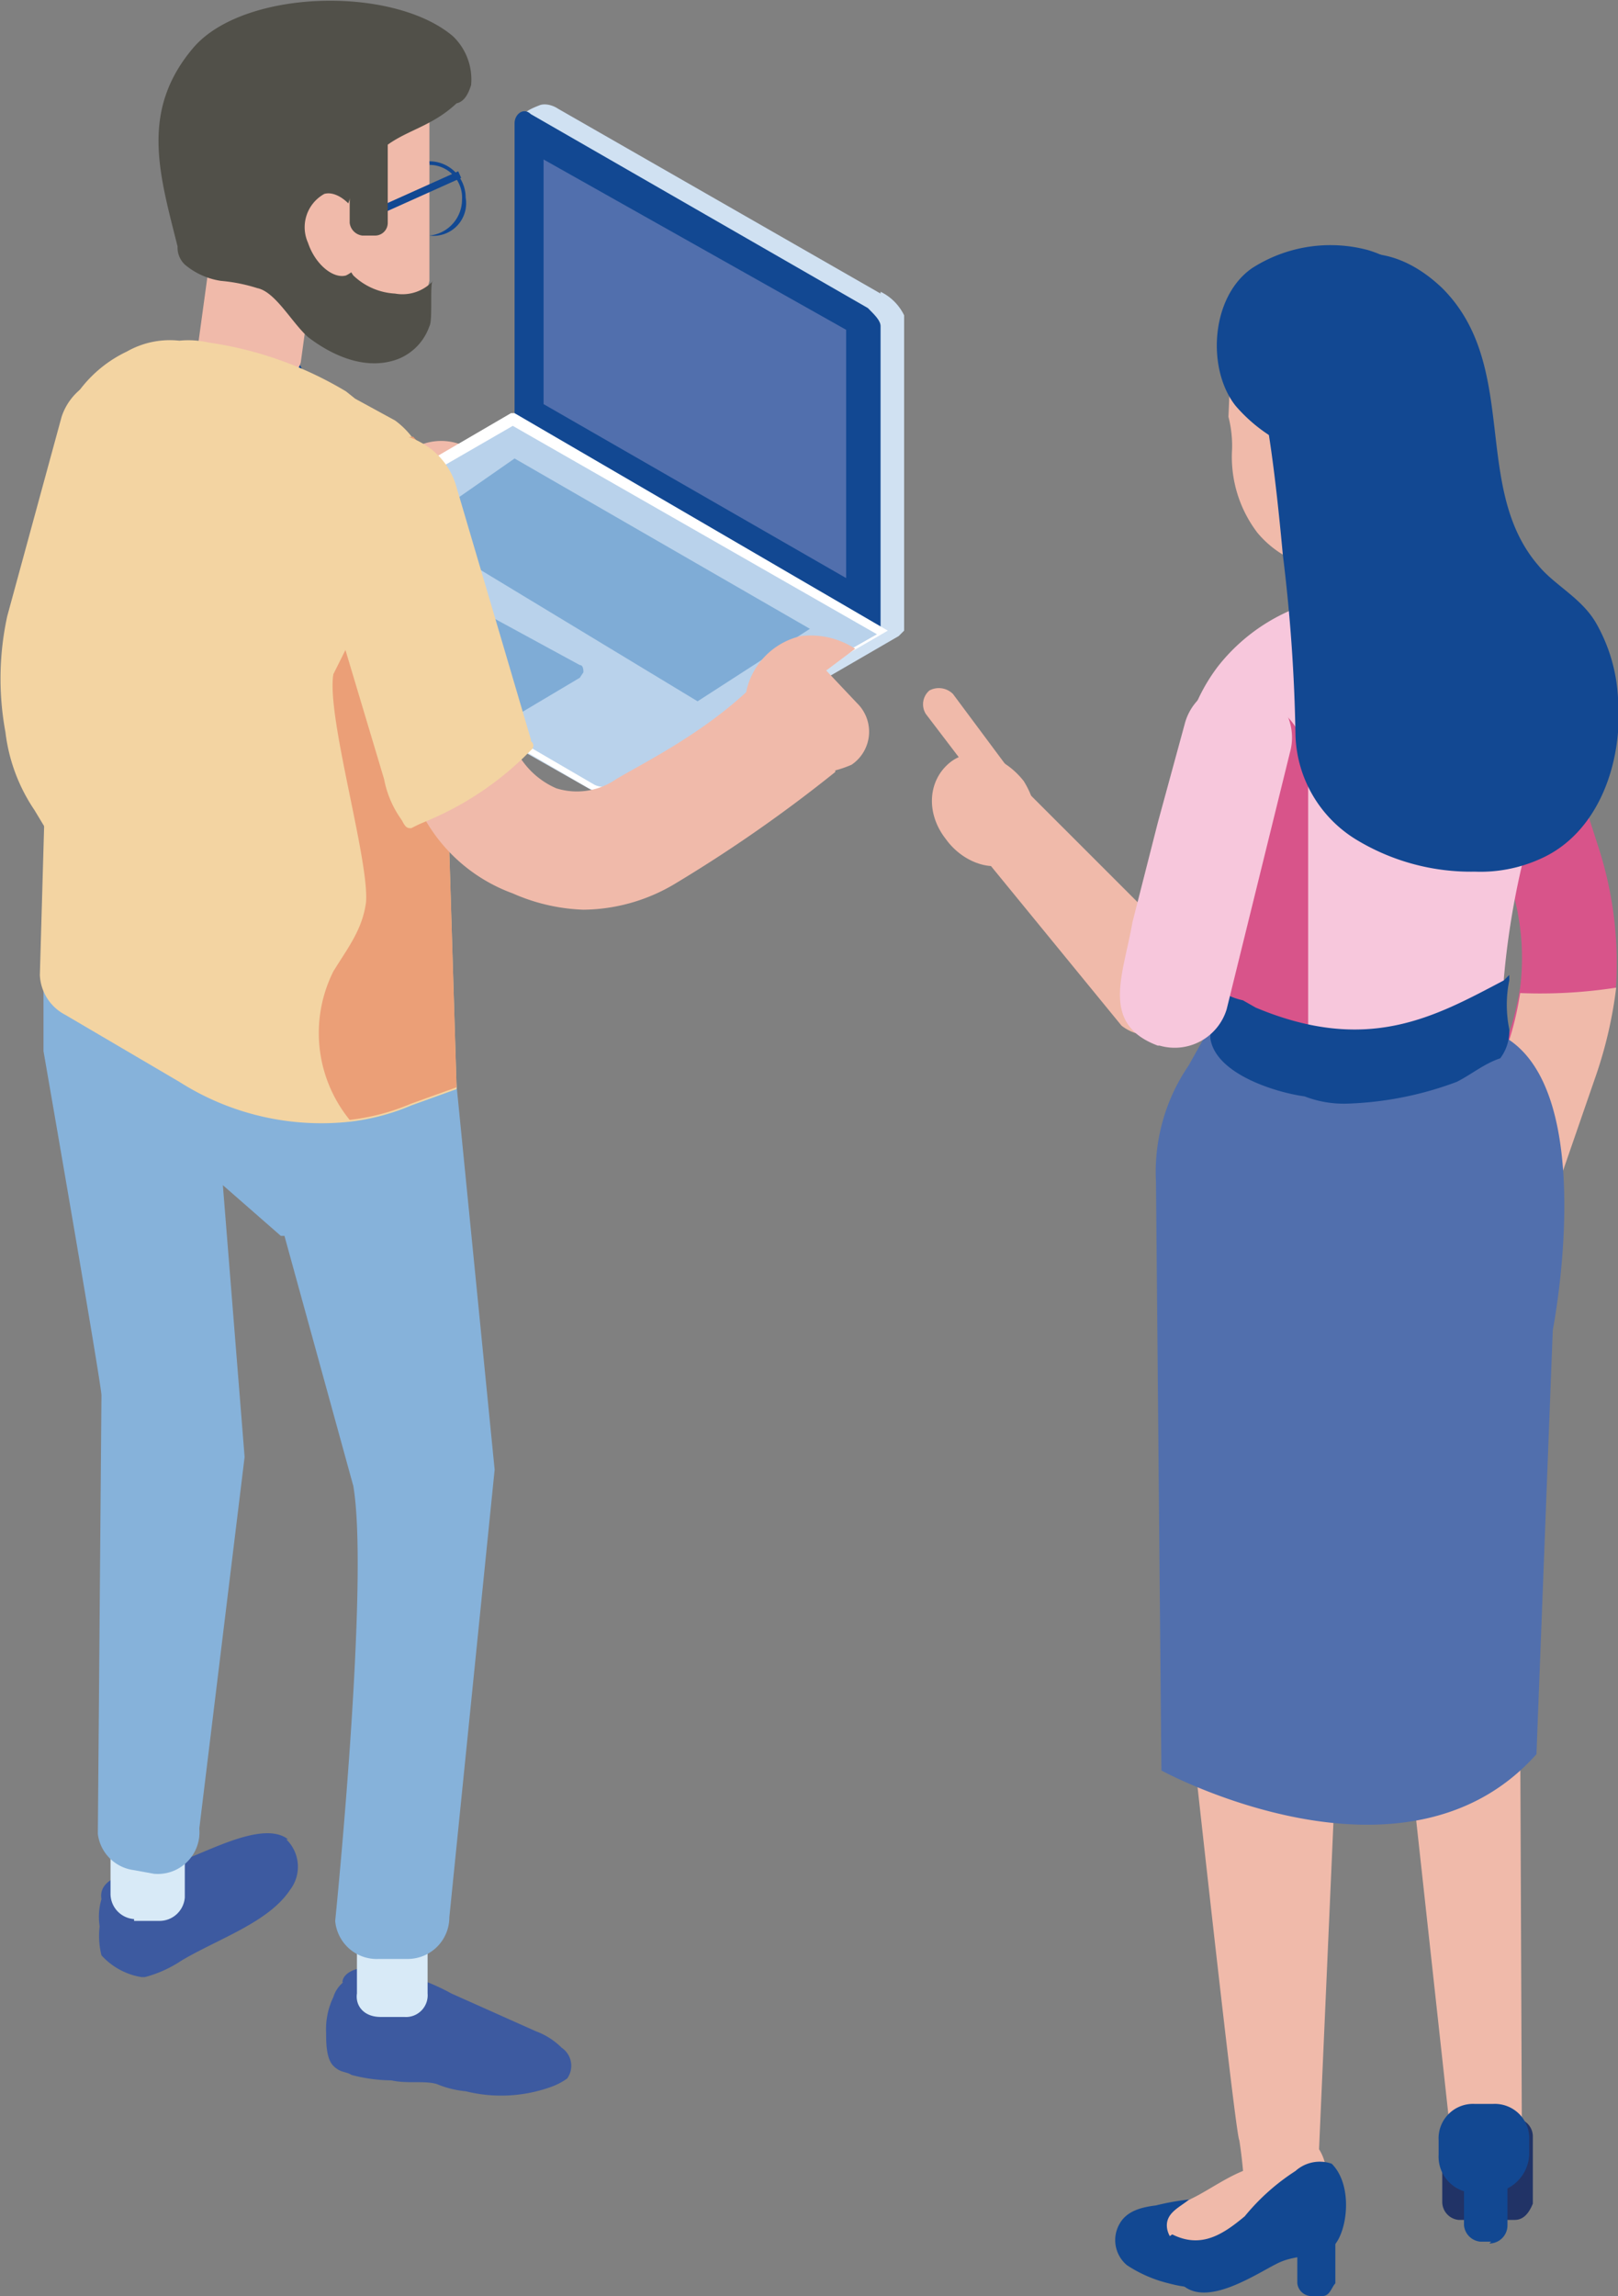 <svg xmlns="http://www.w3.org/2000/svg" viewBox="0 0 89.3 126.7"><rect x="0" y="0" width="89.3" height="126.7" fill="#808080" stroke="none"/><defs><style>.cls-1{fill:#f0baaa}.cls-3{fill:#124892}.cls-4{fill:#516fad}.cls-7{fill:#7facd6}.cls-8{fill:#515049}.cls-9{fill:#f3d4a2}.cls-10{fill:#3d5aa0}.cls-11{fill:#d8eaf7}.cls-14{fill:#d8548a}.cls-16{fill:#f7c7dc}</style></defs><g id="レイヤー_2" data-name="レイヤー 2"><g id="レイヤー_2-2" data-name="レイヤー 2"><path class="cls-1" d="M26.6 25.3a3.1 3.1 0 00-4.5 0c-2.5 2.5-6 4.3-7.6 5.3a.5.5 0 01-.4.2l-3.7 6.6a10.3 10.3 0 002.3.4 8.2 8.2 0 005-1.5 66.2 66.2 0 008.9-6.2 3.5 3.5 0 000-4.8z"/><path d="M48.6 16.2L30.8 6c-.3-.2-.7-.3-1-.2-.5.2-1 .4-1 .8v16.7l1.7.9-16.2 7.8v.7a1 1 0 00.4.7L33 43.8a1.3 1.3 0 001.6 0l15-8.7.3-.3V17.4a2.8 2.8 0 00-1.3-1.3z" fill="#d0e1f2"/><path class="cls-3" d="M48.6 35L28.4 23.3V6.8c0-.5.5-.9.9-.5L47.9 17c.4.4.7.7.7 1z"/><path class="cls-4" d="M30 22.3V8.8l16.7 9.4v13.7L30 22.3z"/><path d="M48.6 35L28.4 23.3 14 31.5c-.4.4-.4 1 0 1.1l18.6 10.9a1 1 0 001.5 0z" fill="#b9d2eb"/><path d="M33.3 43.8c-.3 0-.5-.2-.8-.3L13.8 32.6c-.4-.2-.4-.3-.4-.7a1 1 0 01.4-.7l14.4-8.4h.2l20.6 12-15 8.7a1.3 1.3 0 01-.7.3zm-5-20.3l-14.2 8.2-.1.4a.6.6 0 00.1.3l18.7 10.9a1.1 1.1 0 001 0L48.4 35z" fill="#fff"/><path class="cls-7" d="M32 36.7L25.2 33c-.1-.2-.3-.2-.7 0L21 35.1l-.2.4a.6.6 0 00.2.3l6.6 3.8.3.1.4-.1 3.7-2.2.2-.3c0-.1 0-.4-.2-.4zM22.8 29.2l5.6-3.9 16.3 9.4-6.2 4-15.7-9.5z"/><ellipse class="cls-3" cx="13.1" cy="21.1" rx="3.7" ry="2.7"/><path class="cls-1" d="M11.8 12.7l-1 7.3c-.2.9 1 1.8 2.6 1.8s3-1 3.2-1.8l1-7.3z"/><path class="cls-3" d="M23.7 13a2 2 0 01-2-2.1 2 2 0 114 0 1.8 1.8 0 01-2 2.1zm0-4a2 2 0 000 4 2 2 0 001.8-2 1.8 1.8 0 00-1.8-1.9z"/><path class="cls-1" d="M14 13.4c-.7-.9-1.3 1.2-1.4.3-.2-1-1.4-.5-1.4-1.5s.7-1.6.8-2.2a5.6 5.6 0 011.5-2 10.1 10.1 0 012.8-1.2 24 24 0 013.4-.7L20 5h3.7v10.5l-.1.4c-.8 2.4-3.6 4-6 3z"/><path class="cls-8" d="M26 4.7c-.1.3-.3.9-.8 1-1.6 1.5-3.2 1.5-4.5 2.9a7.2 7.2 0 00-1.8 4.8v.3a3.5 3.5 0 00.6 1.5 3.6 3.6 0 002.3 1 2.3 2.3 0 002.1-.7c-.2 0 0 2.2-.2 2.5a3 3 0 01-1.7 1.8c-1.8.7-3.7-.2-5-1.2-.9-.8-1.8-2.5-2.8-2.7a9.2 9.2 0 00-2-.4 4 4 0 01-2-.9 1.3 1.3 0 01-.4-1c-1-4-2.1-7.5.9-11C13.5-.6 21.7-.8 25 2a3.3 3.3 0 011 2.7z"/><path class="cls-8" d="M18.6 16.8l-4.7-1.6-.3-5.2h5v6.8z"/><path class="cls-1" d="M17 13.4c.4 1.2 1.4 2 2.1 1.8a2 2 0 00.9-2.7c-.4-1.2-1.4-2-2.1-1.8a2.1 2.1 0 00-.9 2.7z"/><path class="cls-3" transform="rotate(-24.2 23 10.7)" d="M20.4 10.5h5.2v.4h-5.2z"/><path class="cls-8" d="M20.7 13H20a.8.8 0 01-.7-.7v-6a.8.8 0 01.7-.7h.7a.8.8 0 01.7.7v6a.7.7 0 01-.7.7z"/><path class="cls-9" d="M6.1 34.4a10.8 10.8 0 000 5.3 14.8 14.8 0 001 2.5l5.4 8.7c.7 1.1 0 2.5-1.4 3.2l-.7.4a2.9 2.9 0 01-3.2-1l-5.3-8.8a9.7 9.7 0 01-1.6-4.3A16.2 16.2 0 01.4 34l3-11a3.3 3.3 0 013.8-2.2c1.6.2 2.6 1.4 2.3 2.5z"/><path class="cls-10" d="M15.9 101.5c-1.4-1.1-4.6.8-6 1.2-.9.4-4.6.4-4.3 2.1a3.4 3.4 0 00-.1 1.5 4.4 4.4 0 00.1 1.6 3.8 3.8 0 002.2 1.2H8a6.7 6.7 0 002-.9c2-1.2 4.8-2.1 6-3.9a2.1 2.1 0 00-.2-2.8zM20 109a1.7 1.7 0 00-1.6 1.2 4.1 4.1 0 00-.4 2c0 .5 0 1.4.4 1.8s.7.3 1 .5a8.9 8.9 0 002.2.3c.9.2 1.8 0 2.5.2a5.4 5.4 0 001.6.4 8.1 8.1 0 004.6-.2 3.7 3.7 0 001-.5 1.2 1.2 0 00-.3-1.7 3.9 3.9 0 00-1.4-.9l-4.7-2.1a11.4 11.4 0 00-4.8-1.4c-.5 0-1.2.3-1.2.8z"/><path class="cls-11" d="M7.4 106h1.4a1.4 1.4 0 001.4-1.3v-4.3A1.4 1.4 0 009 99H7.5a1.4 1.4 0 00-1.4 1.3v4.2a1.4 1.4 0 001.3 1.4zM20.9 111.3h1.4a1.2 1.2 0 001.3-1.3v-4.3a1.2 1.2 0 00-1.3-1.2H21a1.2 1.2 0 00-1.3 1.2v4.3c-.1.7.4 1.3 1.3 1.3z"/><path d="M25 57.9l-4-9.4-18.6 3V58s3.2 18.4 3.2 19l-.2 24.2a2.3 2.3 0 002 2l1.1.2a2.3 2.3 0 002.5-2.5l2.5-20.5-1.2-15 3.2 2.8h.2L19.5 82c.9 5.3-1 24-1 24a2.3 2.3 0 002.4 2.1h1.6a2.3 2.3 0 002.3-2.3l2.5-24.7z" fill="#86b2da"/><path class="cls-9" d="M3 25.9l-.8 27.9A2.6 2.6 0 003.6 56l6.3 3.7a14.6 14.6 0 009.4 2.2 12.2 12.2 0 003.4-.9l2.5-.9-1-32.5a4.9 4.9 0 00-1.4-3.4 4.6 4.6 0 00-1-1L19.6 22l-.5-.4a20.3 20.3 0 00-7.6-2.7 4.9 4.9 0 00-1.6-.1 4.8 4.8 0 00-2.9.6A7 7 0 003 26z"/><path d="M19.3 61.8a12.2 12.2 0 003.4-.9l2.5-.9-1-32.6a4.9 4.9 0 00-1.4-3.3 4.1 4.1 0 00-1.4.3.6.6 0 00-.3.2 3.4 3.4 0 00-1.8.9c-1 1-.9 3-.4 4.3.6 1.4 1.3 3 1 4.4l-1.5 3c-.4 2.3 2 10.3 1.8 12.6-.2 1.5-1 2.5-1.8 3.8a7.6 7.6 0 00.9 8.2z" fill="#eb9f77"/><path class="cls-1" d="M46.1 42.6a79.5 79.5 0 01-8.9 6.2 10 10 0 01-5 1.4 10.5 10.5 0 01-3.9-.9 9.2 9.2 0 01-5.3-5c-.3-.5-.3-1-.7-1.6l-4-13.8a3.2 3.2 0 012-3.9 3.1 3.1 0 014 2.1l4 13.9a4.5 4.5 0 002.4 2.5A3.8 3.8 0 0034 43c1.5-.9 5-2.6 7.7-5.3a3.1 3.1 0 014.4 0c1.5 1.6 1.5 3.5 0 4.8z"/><path class="cls-9" d="M29.3 40.8l-4.1-13.9a4 4 0 00-2-2.5 4 4 0 00-3.2-.3 4 4 0 00-2.5 2 3.9 3.9 0 00-.4 3.2L21.2 43A5.6 5.6 0 0022 45l.2.3c.2.4.3.4.5.4l.4-.2.7-.3a17.3 17.3 0 005.1-3.4l.4-.4a.3.3 0 000-.5z"/><path class="cls-1" d="M45.6 37l1.6-1.2a4.5 4.5 0 00-3-.7 4 4 0 00-3 3 4 4 0 003.8 4.6 6.2 6.2 0 002-.5 2.2 2.2 0 00.3-3.4zM65.7 55.7a5.1 5.1 0 00.4-1.6 4.2 4.2 0 01-.4-1.4l-9.4-9.4a3.7 3.7 0 00-1.4-.9h-.4a3.2 3.2 0 00-1.2.3 2 2 0 00-.4 2.9l9 11a2.5 2.5 0 003.8-.9z"/><path class="cls-1" d="M52.2 46.3c1 1.4 2.9 2 4 1 1.2-.8 1.3-2.6.3-4.2-1.1-1.4-2.9-2-4.1-1s-1.3 2.8-.2 4.2z"/><path class="cls-1" d="M55.6 43.8a1 1 0 00.2-1.2l-3.2-4.3a1.1 1.1 0 00-1.3-.2 1 1 0 00-.2 1.3l3.2 4.2c.6.4 1.1.4 1.3.2z"/><path class="cls-14" d="M83.3 48.6a13.3 13.3 0 01.6 5.9 17.6 17.6 0 01-.7 2.8L79.4 68a2.7 2.7 0 001.6 3.4 1 1 0 00.7.2 2.4 2.4 0 002.7-1.8l3.7-10.7a23.7 23.7 0 001.1-4.8 20.8 20.8 0 00-.9-7.3l-3.7-11.5a2.7 2.7 0 10-5.2 1.6z"/><path class="cls-1" d="M81 71.6a1.1 1.1 0 00.7.2 2.4 2.4 0 002.7-1.8l3.7-10.7a23.7 23.7 0 001.1-4.8 27.4 27.4 0 01-5.3.3 17.5 17.5 0 01-.7 2.9l-3.8 10.7a2.6 2.6 0 001.6 3.2z"/><path class="cls-1" d="M83.9 94.9L86 69l-.5-6.2-13.2 2-7.7-3.2 1 32.5s2.6 23.9 2.8 24a27.4 27.4 0 01.3 3.2 6 6 0 004.5-1.4 2.6 2.6 0 00-.4-1.3l1-22.7 1-22.5.5 10.5 2.2 10.5 2.8 25.6a26.1 26.1 0 003.7-.2.2.2 0 00.2-.1.6.6 0 00-.2-.4z"/><path class="cls-3" d="M68.8 124.2c-1.8 1.3-1.7 2.5-4.3 1.8a7.3 7.3 0 01-2.3-1 1.8 1.8 0 01-.4-2.3c.4-.7 1.2-.9 2-1a13.9 13.9 0 013.9-.4 3 3 0 011.8.5 1.6 1.6 0 01-.8 2.4z"/><path d="M83.7 122.5h-3.2a1 1 0 01-.9-1v-3.7a1 1 0 01.9-.9h3.2a1 1 0 01.9 1v3.7c-.2.5-.5.9-1 .9z" fill="#213366"/><path class="cls-1" d="M69.6 119.3a3.8 3.8 0 00-1.2.9 18.6 18.6 0 00-3.8 3.7 3.6 3.6 0 002.2 1.8 5.9 5.9 0 011.8-.6 9.3 9.3 0 003.7-3.2c.2-.1.4-.3.2-.5L71 120c-1.5-1.4-3.8.7-5.4 1.4-.5.4-1.2.7-1.2 1.4 0 .6.5 1.1 1 1.5a5.5 5.5 0 001.8.5z"/><path class="cls-3" d="M73 126.7h-.7a.8.8 0 01-.7-.7v-3.7a.8.8 0 01.7-.7h.7a.8.8 0 01.7.7v3.7c-.2.2-.3.7-.7.7z"/><path class="cls-3" d="M73.5 119.4a2 2 0 00-2 .4 12 12 0 00-2.8 2.5c-1.2 1-2.4 1.8-4 1-.6.4-1 .8-1 1.1 0 .5 1.1 1.4 1.7 1.8 1.4 1 3.9-.7 5.1-1.3 1-.5 2-.3 2.9-.8s1.4-3.4.1-4.7zM82.3 123.7h-.6a1 1 0 01-.9-.9v-3.4a1 1 0 011-.9h.5a1 1 0 01.9 1v3.3a1 1 0 01-1 1z"/><path class="cls-3" d="M82.3 121h-.7a2 2 0 01-2.2-2.1v-.8a1.9 1.9 0 012-2h1a1.9 1.9 0 012 2v.8a2.2 2.2 0 01-2.1 2.1z"/><path class="cls-4" d="M67 56.3l-1.4 2.5a10.4 10.4 0 00-1.8 6.4l.3 32.5s13.4 7.3 20.7-.9l.9-23.4s2.6-13.2-2.7-16.2z"/><path class="cls-16" d="M83 54.1v2.7a2 2 0 01-.5 1.3 16.6 16.6 0 01-2.5 1.2 13.4 13.4 0 01-7.8 1l-.4-.1c-1.4-.4-4.8-1.3-5-3.2v-9c-.9-2.6-2.3-4.2-1.4-7.2a9.9 9.9 0 011.8-4 10.3 10.3 0 015.8-3.7 14.9 14.9 0 012.3-.5 13.5 13.5 0 014.7-.2 8.7 8.7 0 014.3 2l.3.4c2 2.8 1 7 .2 10A44.1 44.1 0 0083 54z"/><path class="cls-1" d="M79.4 35.5h-5.7l-.7-4.3-.5-3.2h5.7l1.2 7.5z"/><path class="cls-1" d="M76.8 29.2l-2.9 4.3h-.2l-.7-4.3h3.8zM72.8 26.6h.4v-.2zM71 30.5l.4-.6-.3.6z"/><path class="cls-1" d="M79.8 34.4c-1 1.4-4 .9-6.8-1a14.9 14.9 0 012.3-.6 13 13 0 014.7-.2 3 3 0 01-.2 1.8zM68 24.8a6.9 6.9 0 001.4 4.6 5.6 5.6 0 004.7 2 6.4 6.4 0 002.6-.5c1.5-1 2.3-3 2.7-4.8a8.9 8.9 0 00.4-2.2 6 6 0 00-.4-2.5 6.7 6.7 0 00-3.2-4 9.4 9.4 0 00-4.8-1.5 3.1 3.1 0 00-2.5.4 1.8 1.8 0 00-.9 1.4v.7l-.2 4.6a6.4 6.4 0 01.2 1.8z"/><path class="cls-3" d="M81 21.4a9.4 9.4 0 01-.7 3.7 8.6 8.6 0 01-2.9 4.3c-1 .9-3.2 1.6-4.2.4s-.6-3.2-1.4-4.5c-.4-.3-.8-.5-1.1-.9a8.7 8.7 0 01-2.5-2c-1.6-2-1.4-6 .9-7.6a8 8 0 016.4-1 6.5 6.5 0 012 1l.1.2a8.2 8.2 0 013.4 6.4z"/><path class="cls-1" d="M72.5 25.3h.3v-.2z"/><path class="cls-1" d="M74.3 25.9a5.6 5.6 0 01-.6 1.6 3.1 3.1 0 01-.7.8 1.3 1.3 0 01-1 .4c-1-.4-.9-2-.7-2.7a3.1 3.1 0 011.4-1.2 1.1 1.1 0 011.6 1z"/><path class="cls-14" d="M72 41c-.7-1.4-1.4-2.3-3-2a20.4 20.4 0 00-3.2 1l-.3.8c-.8 3.2.7 4.8 1.4 7.1V57c.3 2 3.5 2.7 5 3.2l.3.2V41.5L72 41z"/><path class="cls-3" d="M83.3 56.8a6.7 6.7 0 010-2.7v-.3l-.3.3c-3.8 2-7.5 4.1-13.7 1.5l-.7-.4a3.7 3.7 0 01-1.5-.7l-.3-.4v3.2c.3 2 3.7 3 5.2 3.2a6 6 0 002.4.4 18.9 18.9 0 006-1.2c.8-.4 1.5-1 2.4-1.3a2.5 2.5 0 00.5-1.6zM88.1 34.4c-.8-1.4-2.3-2.1-3.2-3.2-3.7-4.3-1-11-5.3-15.3-4.3-4.1-8.9-1-10.5 3.7l-.3 2.5c-1 3 .3-10 2 8.5a92.8 92.8 0 01.7 10 7 7 0 003.3 5.7 12.2 12.2 0 006.6 1.8 8 8 0 003.6-.7c3.2-1.4 4.6-5.3 4.3-8.9a9.3 9.3 0 00-1.2-4.1zM73.7 15.3z"/><path class="cls-16" d="M64 57.7a3 3 0 003.7-2l3.5-14.2a3 3 0 10-5.8-1.6l-1.5 5.5-1.4 5.5c-.5 2.9-1.8 5.6 1.4 6.8z"/></g></g></svg>